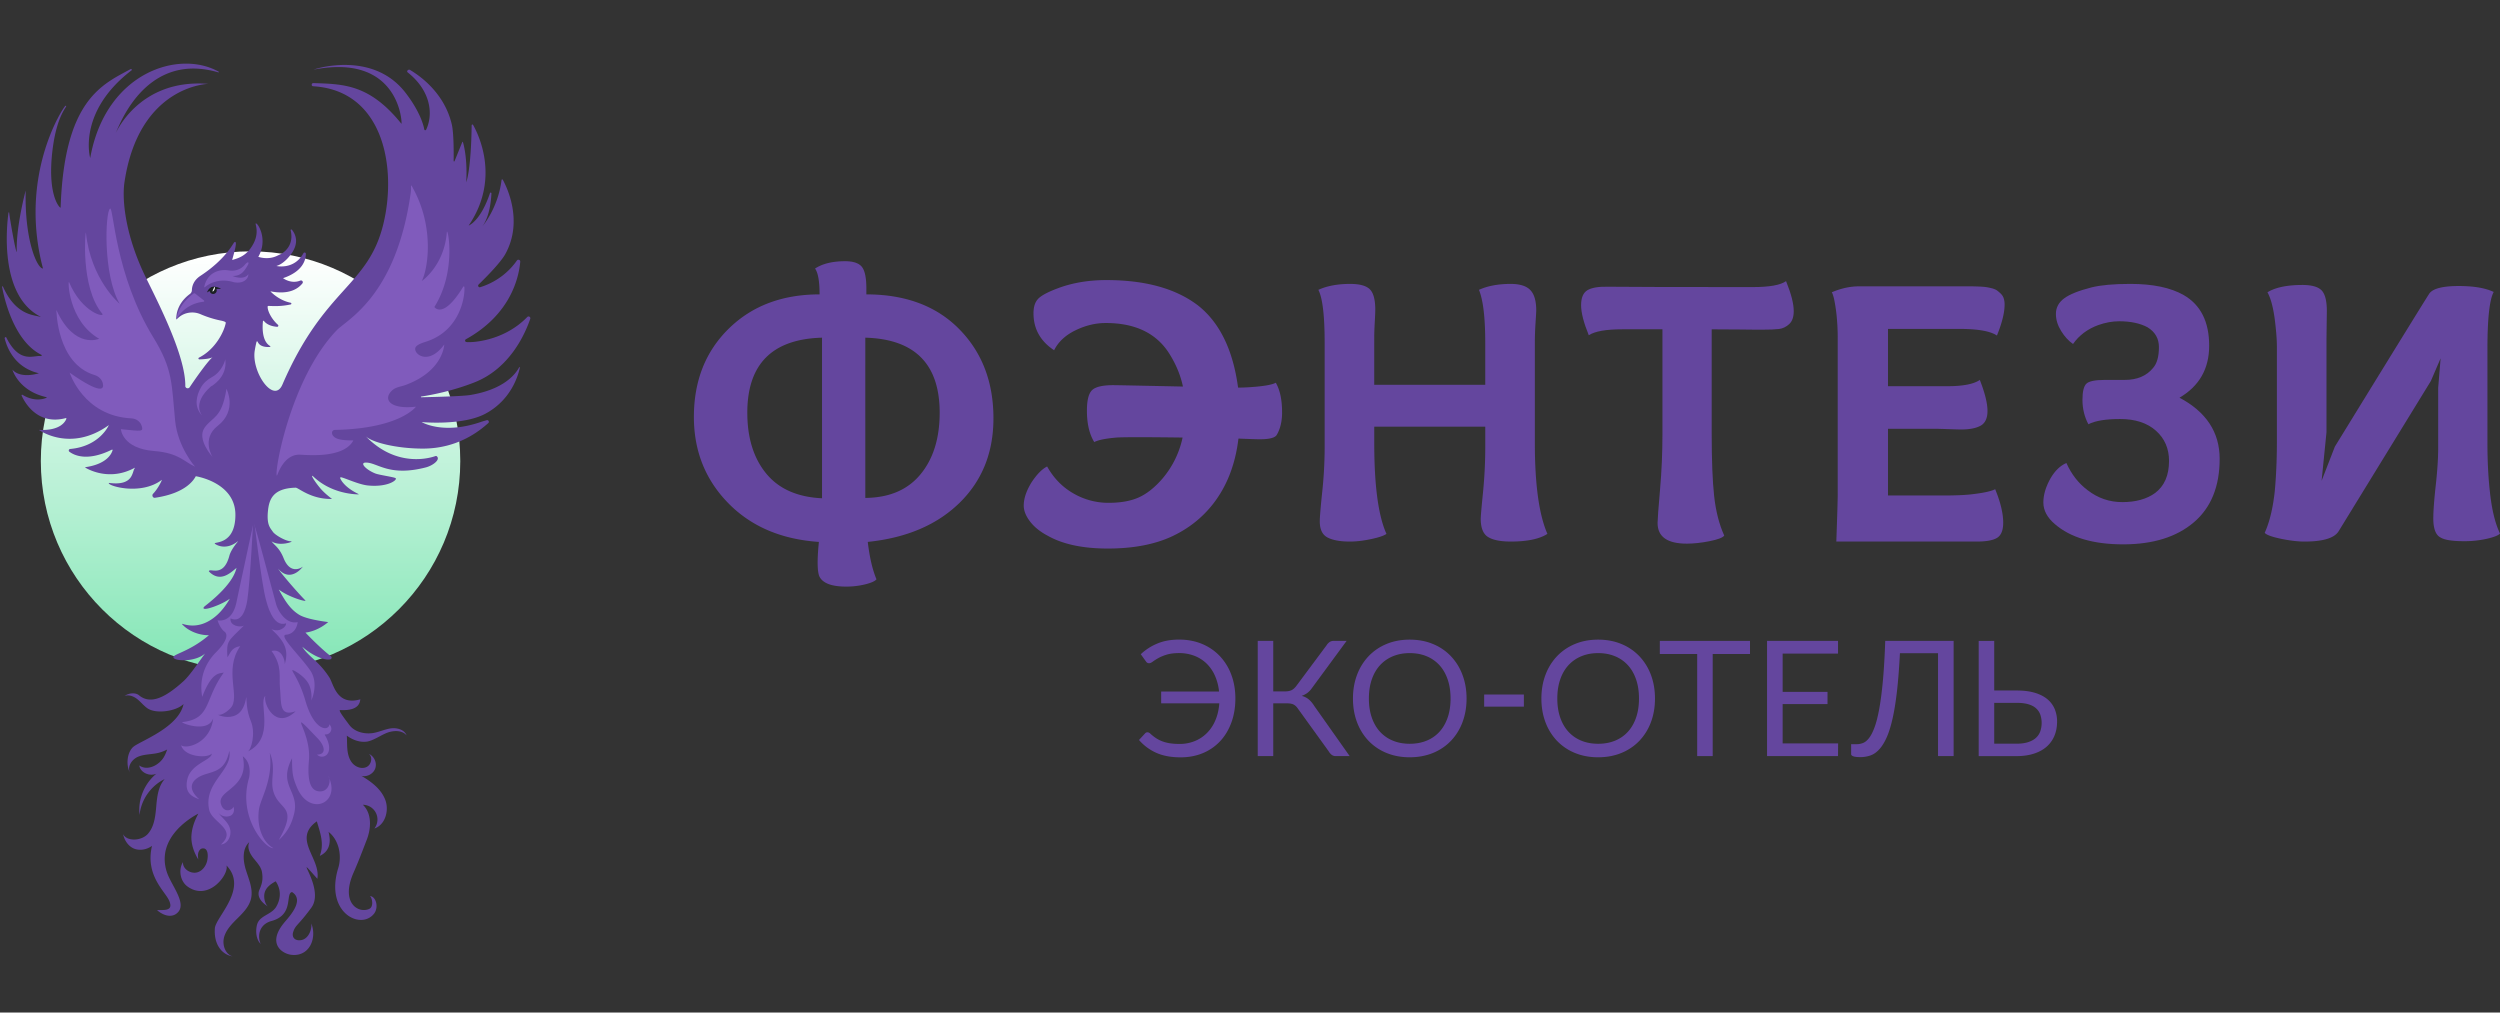 <?xml version="1.0" encoding="UTF-8"?> <svg xmlns="http://www.w3.org/2000/svg" xmlns:xlink="http://www.w3.org/1999/xlink" id="Слой_1" data-name="Слой 1" viewBox="0 0 6185 2505"><rect x="0" y="0" width="6185" height="2505" fill="#333333" stroke="none"/> <defs> <style>.cls-1{fill:#64469e;}.cls-2{fill:url(#Безымянный_градиент_15);}.cls-3{fill:#805bbc;}.cls-4{fill:#1c2123;}.cls-5{fill:#fff;}</style> <linearGradient id="Безымянный_градиент_15" x1="619.86" y1="1659.56" x2="619.86" y2="621.85" gradientUnits="userSpaceOnUse"> <stop offset="0" stop-color="#84e6b6"></stop> <stop offset="0.99" stop-color="#fff"></stop> </linearGradient> </defs> <path class="cls-1" d="M2093.28,1451.25q-52.7,0-65.65-24.18-8.62-17.29-1.72-86.38-139.92-9.5-224.57-96.3t-84.65-212.91q0-133.87,86.38-218.53t224.56-84.64q0-48.36-11.22-63.92,27.63-18.14,74.28-18.14,30.22,0,41.46,13.82t11.23,53.56v14.68q145.1,0,229.75,85.94t84.65,220.68q0,127-83.79,209t-227.16,96.73q6.9,57.86,21.59,92.42-5.18,6.92-27.64,12.53A195.89,195.89,0,0,1,2093.28,1451.25Zm-59.6-218.52V835.41q-184.85,5.19-184.83,185.7,0,93.28,46.64,150.29T2033.68,1232.73Zm107.1-.87q89-.84,136.47-58.3t47.51-152.45q0-180.51-184-185.7Z"></path> <path class="cls-1" d="M3171.87,1020.25q0,32.84-12.95,55.28-6.06,11.23-42.33,11.23-11.24,0-52.69-1.73-12.11,101.06-68.23,168.43-38.86,46.63-95.88,73.41-64.77,30.23-158.92,30.24-93.28,0-149.42-32-27.66-14.67-43.19-35t-15.55-39.3q0-25.9,19-57,19.88-30.22,38.87-39.73,24.18,43.2,64.78,66.5A172.24,172.24,0,0,0,2742.6,1244q44.9,0,74.71-13.39t58.3-46.21a229.31,229.31,0,0,0,50.1-101.92q-136.49-1.73-163.25,0-40.61,3.46-55.27,11.22-18.15-29.34-18.15-77.73,0-38.86,13-51t52.69-12.09q9.49,0,171.88,3.45-8.64-40.59-32-78.6-47.51-78.59-158.92-78.6-38,0-75.15,18.14t-52.68,49.24q-51-33.69-51-91.56,0-24.16,12.09-36.28t49.23-25.9q53.55-19.87,119.19-19.87,142.53,0,224.58,61.32,82,63.06,101.05,204.71,21.59,0,48.37-2.6,34.53-3.44,44.91-9.5Q3171.88,973.62,3171.87,1020.25Z"></path> <path class="cls-1" d="M3339.43,1339.83q-35.41,0-54.85-9.94t-19.43-40.16q0-14.67,6-72.55a1045.69,1045.69,0,0,0,6.05-108V848.37q0-101.05-15.55-131.29,31.93-14.67,78.6-14.68,35.4,0,48.8,13.38t13.38,50.54q0,7.77-1.29,31.09t-1.29,37.14V952h274.66V848.37q0-93.29-15.55-131.29,31.95-14.67,78.6-14.68,33.69,0,48.37,15.12T3800.66,768q0,3.47-1.72,30.23t-1.73,50.1v247.89q0,153.75,31.09,224.57-29.37,19-90.69,19-38,0-56.14-11.23t-18.14-44.91q0-9.5,5.61-65.21a1148.08,1148.08,0,0,0,5.62-115.31v-47.51H3399.9v40.6q0,158.06,30.23,224.57-9.52,6.92-38.44,13T3339.43,1339.83Z"></path> <path class="cls-1" d="M4173.4,1345q-72.56,0-72.56-51,0-13,6.05-82.06t6-138.19V814.68h-99.33q-60.48,0-82.92,14.69-19-46.65-19-74.29T3927.23,718q15.55-9.5,51.83-8.64,70.82.87,357.58.86,61.32,0,82.06-14.68,19,46.63,19,74.28,0,21.6-11.23,32t-25.05,12.09q-13.83,1.74-42.32,1.73h-13.39q-11.66,0-40.16-.44t-70.83-.43V1073.8q0,97.6,6.05,153.31t25,98q-6.06,7.78-36.71,13.82T4173.4,1345Z"></path> <path class="cls-1" d="M4543.07,1339.83q3.43-96.72,3.45-117.47V839.73a554.84,554.84,0,0,0-3.45-65.65q-5.19-41.45-11.23-51,34.53-14.68,67.37-14.68H4875.6q6.9,0,18.57.43t18.14,1.29a141.23,141.23,0,0,1,15.12,3q8.61,2.16,13.38,5.61a83.49,83.49,0,0,1,9.51,8.21,28.47,28.47,0,0,1,6.9,11.22,48.2,48.2,0,0,1,2.16,15.12q0,30.24-19,76.87-24.2-16.4-92.42-16.41H4670.9V955.47h146.83q57.86,0,80.33-15.55,19,48.39,19,76.88,0,26.78-16.84,36.27t-48.8,9.5q-5.19,0-30.23-.86t-31.1-.86H4670.9v165h136.47q42.3,0,67.37-2.59,46.64-5.19,61.32-13,19.86,48.38,19.87,82.92,0,27.64-14.68,37.14t-51,9.5Z"></path> <path class="cls-1" d="M5253.05,1346.74q-111.42,0-169.29-50.1-28.5-24.17-28.5-53.55,0-28.5,18.13-60.46,16.41-27.63,38.87-37.14,19,42.33,52.69,67.37,38,29.37,85.51,29.37,50.07,0,81.19-22.46,34.53-25.92,34.55-79.46,0-45.78-32.39-74.71t-88.54-28.94q-53.57,0-78.6,12.95Q5152,1022,5152,989.16q0-30.24,9.5-39.73t45.78-9.51h49.23q45.78,0,70-29.36,14.67-16.39,14.68-51.83,0-31.93-28.51-49.23-27.65-14.67-70-14.68-25.06,0-51.83,9.5Q5151.13,819,5128.67,851q-16.41-11.22-29.36-32t-13-42.32q0-23.32,20.29-38.44T5174.45,711q34.53-8.61,95.87-8.63,83.78,0,132.15,27.63,63,36.29,63.05,125.25,0,85.5-73.41,128.69,99.31,52.69,99.33,151.16,0,102.8-63.92,157.19T5253.05,1346.74Z"></path> <path class="cls-1" d="M5701.31,1339.83q-25.05,0-58.3-6.91t-40.16-14.68q18.13-39.73,25-103.65,5.18-57.85,5.18-120.06V857.87q0-25.9-5.18-67.37-6.06-45.76-18.14-67.37Q5639.12,705,5696.13,705q34.53,0,47.51,13.39t12.95,51.39l-.86,67.37v232.34l-12.09,120.06,32.82-84.65q228.87-372.26,234.07-379.17,13.8-18.13,72.55-18.14,55.28,0,86.38,14.69-15.55,28.5-15.55,140.78v233.21q0,65.64,6.05,120,6.89,65.65,25,103.65-6,6.93-32.39,13a252.61,252.61,0,0,1-56.57,6q-44.05,0-58.73-9.5Q6020,1320,6020,1282.82q0-27.63,6.05-82t6-92.42V959.79l6.05-73.42L6014,942.51l-228,371.41Q5770.41,1339.83,5701.31,1339.83Z"></path> <path class="cls-1" d="M2838.74,1811.7a10.29,10.29,0,0,1,6.76,3,114.5,114.5,0,0,0,14.81,11.64,79.77,79.77,0,0,0,16.11,8,93.69,93.69,0,0,0,18.8,4.67,158.9,158.9,0,0,0,23.06,1.5,99.18,99.18,0,0,0,36.8-6.77,90.22,90.22,0,0,0,30.23-19.59,98.33,98.33,0,0,0,21.27-31.52q8.16-18.69,10-42.56H2872.74v-29.23h143.19a127.38,127.38,0,0,0-10.54-40,95.91,95.91,0,0,0-21.08-29.93,89.07,89.07,0,0,0-30-18.69,104.34,104.34,0,0,0-37.19-6.47q-18.3,0-30.82,3.88a105.34,105.34,0,0,0-20.89,8.65,134.6,134.6,0,0,0-13.52,8.66q-5.18,3.87-8.75,3.87a8.86,8.86,0,0,1-5.07-1.29,10.28,10.28,0,0,1-3.08-3.28l-12.73-17.7a135.1,135.1,0,0,1,41-26.45q23.27-9.73,53.69-9.75,31,0,56.68,10.64a127.84,127.84,0,0,1,44,29.93,135.24,135.24,0,0,1,28.54,46.14q10.14,26.85,10.14,59.07t-9.74,59.07q-9.75,26.85-27.45,46a122.64,122.64,0,0,1-42.75,29.83q-25.07,10.64-55.69,10.64-35.4,0-60.36-11.34a122,122,0,0,1-42.46-31.62l15.32-16.51A7.36,7.36,0,0,1,2838.74,1811.7Z"></path> <path class="cls-1" d="M3150,1710.47h29.64a37.47,37.47,0,0,0,15.21-2.78q6.27-2.79,12.43-10.94l74.58-100.24a27.49,27.49,0,0,1,7.26-7.85,16.67,16.67,0,0,1,10-3.09h32.42l-86.12,117.15a48.84,48.84,0,0,1-11.23,11.73,51.57,51.57,0,0,1-13.83,7.16,44.32,44.32,0,0,1,17.7,8.85q7.17,6.06,13.93,16.8l87.1,123.31h-34.6a15.84,15.84,0,0,1-9.85-3.09,31.33,31.33,0,0,1-7.65-9L3211.62,1754q-5.16-7.77-11.13-10.84t-16.31-3.09H3150v130.47h-38.38v-285H3150Z"></path> <path class="cls-1" d="M3628.27,1728.17q0,32-10.14,58.77a134.58,134.58,0,0,1-28.64,46,128,128,0,0,1-44.45,29.93q-26,10.63-57.38,10.64t-57.27-10.64A128.13,128.13,0,0,1,3386,1833a134.58,134.58,0,0,1-28.64-46q-10.14-26.75-10.14-58.77t10.14-58.77a135.69,135.69,0,0,1,28.64-46.14,128.76,128.76,0,0,1,44.35-30.13q25.84-10.74,57.27-10.74t57.38,10.74a128.6,128.6,0,0,1,44.45,30.13,135.69,135.69,0,0,1,28.64,46.14Q3628.27,1696.16,3628.27,1728.17Zm-39.57,0q0-26.25-7.16-47.13t-20.29-35.3a88.08,88.08,0,0,0-31.82-22.18q-18.7-7.75-41.77-7.76-22.87,0-41.56,7.76a88.89,88.89,0,0,0-31.92,22.18q-13.23,14.41-20.39,35.3t-7.16,47.13q0,26.25,7.16,47t20.39,35.2a87.76,87.76,0,0,0,31.92,22.07q18.69,7.66,41.56,7.66,23.07,0,41.77-7.66a87,87,0,0,0,31.82-22.07q13.13-14.43,20.29-35.2T3588.7,1728.17Z"></path> <path class="cls-1" d="M3671.82,1718.23h98.25v30h-98.25Z"></path> <path class="cls-1" d="M4094.43,1728.17q0,32-10.14,58.77a134.58,134.58,0,0,1-28.64,46,128,128,0,0,1-44.45,29.93q-25.95,10.63-57.38,10.64t-57.27-10.64A128.13,128.13,0,0,1,3852.2,1833a134.58,134.58,0,0,1-28.64-46q-10.14-26.75-10.14-58.77t10.14-58.77a135.69,135.69,0,0,1,28.64-46.14,128.76,128.76,0,0,1,44.35-30.13q25.85-10.74,57.27-10.74t57.38,10.74a128.6,128.6,0,0,1,44.45,30.13,135.69,135.69,0,0,1,28.64,46.14Q4094.43,1696.16,4094.43,1728.17Zm-39.57,0q0-26.25-7.16-47.13t-20.29-35.3a88.08,88.08,0,0,0-31.82-22.18q-18.71-7.75-41.77-7.76-22.87,0-41.56,7.76a88.89,88.89,0,0,0-31.92,22.18q-13.23,14.41-20.39,35.3t-7.16,47.13q0,26.25,7.16,47t20.39,35.2a87.76,87.76,0,0,0,31.92,22.07q18.69,7.66,41.56,7.66,23.07,0,41.77-7.66a87,87,0,0,0,31.82-22.07q13.13-14.43,20.29-35.2T4054.86,1728.17Z"></path> <path class="cls-1" d="M4329.5,1585.57V1618h-92.28v252.58h-38.38V1618h-92.48v-32.42Z"></path> <path class="cls-1" d="M4547.27,1585.57V1617h-137v94.66h111v30.23h-111v97.25h137.22l-.2,31.43h-175.6v-285Z"></path> <path class="cls-1" d="M4833.28,1585.57v285h-38.59V1616h-94.26q-2.79,54.9-7.46,95.27t-11.34,69q-6.66,28.63-15.11,46.63t-18.5,28.34q-10,10.35-21.58,14.12a78,78,0,0,1-24.46,3.78q-10.74,0-16.5-1.89t-5.77-5.67v-24.46h13.92a42.32,42.32,0,0,0,15.71-3.08q7.76-3.09,14.92-12.43t13.52-26.65q6.36-17.29,11.54-45.74t9-69.51q3.76-41.07,5.76-98.15Z"></path> <path class="cls-1" d="M4933.7,1585.57v122.71h55.48q26.06,0,44.95,5.67t31.12,15.91a63,63,0,0,1,18.1,24.36,79.61,79.61,0,0,1,5.87,30.83q0,19.7-6.67,35.5a72.52,72.52,0,0,1-19.49,27q-12.82,11.13-31.52,17.1t-42.56,6h-93.67v-285Zm0,153.34v101H4989q16.52,0,28.34-3.78t19.29-10.44a39.65,39.65,0,0,0,10.94-16.11,65,65,0,0,0,0-42,38.34,38.34,0,0,0-10.94-15.71q-7.45-6.46-19.19-9.75t-28.24-3.28Z"></path> <circle class="cls-2" cx="619.86" cy="1140.7" r="518.86"></circle> <path class="cls-1" d="M1042.15,981.06c25.18-3.82,77.63-13.71,132.2-35.25,86.66-34.21,124.48-119,137.49-157a4.43,4.43,0,0,0-7.35-4.55c-60.14,62-142.61,63.67-151,61.85a3.63,3.63,0,0,1-1-6.71c111.35-61.51,131.27-153.5,134.59-191.89a4.57,4.57,0,0,0-8.3-3c-12.92,18.72-41,50.38-90.89,66.09A4,4,0,0,1,1184,704c18.49-17.95,54.58-54.33,66.36-75.81,44.27-80.73,4.4-163.74-6.42-183.48a1.65,1.65,0,0,0-3.09.62c-8.73,70.15-47.15,114.27-47.15,114.27,17.08-23.48,21.17-61.47,22.11-81.17a1.83,1.83,0,0,0-3.57-.65c-23.38,69.62-52.83,80.33-52.83,80.33,78-114.4,25.66-223.12,11-249.11a1.88,1.88,0,0,0-3.51.92c-1.56,113.13-13.42,140.83-13.42,140.83s4.13-55.62-8.14-99.22a.88.88,0,0,0-1.66-.07l-19.15,47.24a1.16,1.16,0,0,1-2.24-.44c.27-17.8.54-68.83-4.59-90.65-17.77-75.52-75.25-117.95-103.42-134.69-3.93-2.34-9.37,3.23-5.78,6.06,57.12,45.13,64,103.47,45.79,141.85a2.47,2.47,0,0,1-4.65-.66c-2.58-15-14.06-49.13-46.84-91.26-83.5-107.36-231.55-55.71-226.64-56.66,214.71-41.75,219.13,136.66,217,134-78.74-97.74-142.46-98.25-218-100.67-4.93-.16-5.47,7.5-.55,7.79C949.19,223.84,982.14,415.28,948.45,554,910.58,710,803.06,709.93,698.69,951.48c-21.27,49.23-77.12-31.23-68.45-84.15,1.47-9,3.14-16.56,4.32-21.45a1.57,1.57,0,0,1,3-.24c5.4,13,22.41,13.3,30.27,12.68a1.19,1.19,0,0,0,.46-2.23c-21.45-12.39-19-49.85-17.71-61.42a1.33,1.33,0,0,1,2.38-.63c8.44,10.86,23.18,13.78,32.58,14.48a2.85,2.85,0,0,0,2.08-5c-15.09-13.22-26.14-34-25.44-45.1a1.71,1.71,0,0,1,1.75-1.61l10.82.37a180.49,180.49,0,0,0,44.46-4,2.13,2.13,0,0,0,0-4.16c-30.43-6.12-50.31-28.33-50.31-28.33,46,9.2,68.7-6.36,79.3-19.61,2.92-3.65-1-8.67-5.36-6.92-23.06,9.29-42.62-6-42.62-6,48.39-16.28,56.25-44.33,56.49-60.13a3.19,3.19,0,0,0-6-1.62c-22.89,42-66.91,31.66-66.91,31.66,20.87-6,37.16-30.51,37.16-30.51,20.4-28.53,9-49.75,1.14-59.31A1.79,1.79,0,0,0,719,569.8c2.86,11,5.22,32.75-12.83,50.41-8.22,8-15.18,10-19.73,12.26-23.52,11.85-47.37,2.91-47.37,2.91,23.85-41.75.45-80.31-4.83-82.32-1.06-.4-2.09-.39-1.88.72,1.36,7.13,7.3,24.88-5.22,48.79-16.59,31.67-39.07,36.44-52.5,40.62-1.18.37,16.71-52.55,4.78-43.6-2.32,1.74-20.87,41.75-83.5,82.79-18.46,12.1-21,27.86-21.2,35.71a11.85,11.85,0,0,1-4.85,9.15c-37.69,27.78-33.59,63.21-33.59,63.21l5.36-4.71A48.5,48.5,0,0,1,449.5,780a52.33,52.33,0,0,1,46.81-2.59l.63.27a252.18,252.18,0,0,0,49.6,15.45c7.11,1.47,12.46,3.3,12,5.73-3.64,20.45-25,65.23-66.38,86a2.25,2.25,0,0,0,1.07,4.25c10.56-.27,26-1.38,32.73-5.41-8.59,6.45-33.44,39.52-56.7,74.32a6,6,0,0,1-10.81-2c1.34-74.74-66.93-206.71-98.17-270.61-49-100.26-59.24-188.54-52.28-235,35.78-238.57,206.2-243,207.6-242.84C344.35,193.5,286.42,329.4,286.42,329.4,326.53,229.15,406.73,140,539.91,179c1.12.33,2.3-.93,1.29-1.5-99.05-55.92-280.37,2-318,213.35-.12.67-32.81-113.32,102.22-216.84,1.93-1.48-.29-4.18-2.43-3-70,38-164.1,75.84-173,342.64-.09,2.89-32.8-25.25-20.87-135.59,11-101.5,42.23-116.3,32.8-116.3-3,0-117.48,168.73-55.55,402.53-13.87.54-45.9-68.09-42.79-192.9,0-.57-24.35,89.73-22.12,152.11-3-.55-16.89-80.64-18.77-97.29a.86.86,0,0,0-1.71,0c-4.92,36.14-22.09,205.5,79,257.1a.36.36,0,0,1-.26.67c-14.47-5.23-59.86-2.12-92.47-75a1.14,1.14,0,0,0-2.12.74c5.16,28,28.86,134,97,168a1.68,1.68,0,0,1-1,3.18C83.28,878.4,48.7,901.07,15.63,835c-1.11-2.2-4.63-.32-4.05,2.08,5.08,21,23.55,72.23,84.72,86.35-.15,0-44.76,14.87-65.6-8.94,0,0,14.59,52.52,84.18,68.09a.81.81,0,0,1,.17,1.53c-6.93,3-30,10.57-59.37-7.34a1.53,1.53,0,0,0-2.2,1.93c7.65,16.95,39.21,74.33,109.24,55.67a1.25,1.25,0,0,1,1.51,1.63c-2.69,7.34-15.3,30.1-67.92,27.59,0,0,77.53,56.66,173-11.93,0,0-22.13,52.55-95.68,59.1a3.78,3.78,0,0,0-2,6.79c12.92,9.68,45.4,24.3,105.14-5.09a1.24,1.24,0,0,1,1.76,1.42c-2.31,8.29-13.72,34.12-67.17,41.92a.61.61,0,0,0-.27,1.13c9.17,5.51,61.29,33.56,122,.45a.43.43,0,0,1,.55.66c-7.56,8-1.48,45-64.31,36.64-5.15,6.77,78.55,32.48,131.17-7.62.89-.68-8.27,20.48-21.72,34.46-3.73,3.87-.78,10.74,4.53,10,79.81-11.62,97.7-47.41,101.08-53.35,0,0,98,14.89,98,95.4,0,77.54-56.67,65.61-50.7,71.58,2.31,2.3,26.84,17.89,56.66-6,4.78-3.82-16.08,17.55-20.88,35.79-14.91,56.66-50,28-50.69,38.76,28,28.52,53.15,3.81,68.59-8.94-2.07,3.35-3,35.78-77.9,94.3-8.19,6.4-5.14,11.39,20.51,2.31,16.19-5.73,29.51-12.49,40.57-20-9.15,15.54-19.42,29.27-30.9,39.7-51.51,46.83-94.14,15.46-86.48,23.86,14.08,15.42,39.81,26.84,65.65,26.6-51.26,44-96,47.42-86.52,56.9,7.6,7.6,53.68,8.94,77.53-11.93-5.56,5.58-35.46,52.1-53.68,68.59-44.42,40.2-81.34,59.12-110.41,34.91-9-7.49-26.16-5.22-35.42,1.93,10.47-4.11,22.45.71,31.26,7.7s15.83,16.09,25,22.57c21.1,14.9,71.14,7.68,89.55-10.45-11.92,56.66-101.39,89.46-122.26,104.37-17.78,12.7-21.15,48-9.61,66.53-8.66-14.07,3-33,18-39.88s32.29-6.12,48.46-9.47a94.56,94.56,0,0,0,24.81-9,93.83,93.83,0,0,1-7.6,17.83c-12.09,21.33-41.59,36-61.39,21.55,2.68,18.33,26.63,28,42.51,20.3-29.73,24.18-46.3,64-41.76,102.13,3.74-37.53,28.14-72.35,62.15-88.66-16,17.91-18.84,43.62-20.88,67.54s-4.72,49.61-20.46,67.72-52.38,19.64-61.55,1c4.65,20.74,16.93,31.44,26.57,35.55,14.54,6.2,33.07,2.44,45-6.75-17.44,72.68,32,112.34,42.2,135.31,11.93,26.84-11.72,23.18-29.82,23.85,20.87,17.9,42.22,18.26,53.68,3,17.89-23.86-20-66.81-29.83-98.41-26.84-86.49,65.13-136.48,78.32-143.35-9,17-15.56,34-17,53.42-1.51,21,6,42.34,17,60.12-1.18-8.4-2.3-17.35,4.35-24.54a9.18,9.18,0,0,1,5.41-2.86c16.54-2.29,14.24,22.65,11.84,31.78-3.05,11.62-10.75,22.49-22.32,26.77-16.66,6.14-38.68-7.12-37.24-24.81-11.86,19.1-6.86,47.62,11.46,60.65,52.52,37.37,103.21-31.22,96.1-52.34,54.83,56.91-26.53,127.43-28.67,155.32-3,38.76,16.22,65.07,43.82,69.65-18.67-5.51-26.27-29.58-20.8-48.26s20-33.06,33.85-46.75,28.05-28.59,32.52-47.53c5.62-23.82-5.35-47.94-12.65-71.3s-9.61-52.44,8.52-68.89c-6.25,12.68.89,27.86,9.6,39s19.56,21.81,21.78,35.77c2.65,16.6.55,27.55-6.3,42.89-10.52,23.56,18.7,39.94,20.87,41.75-7.19-6-10.08-20.55-8.94-29.82,1.95-16,15-25.5,28.26-32.57,13.14,19.57,13.26,41.92,1.56,62.39-11.88,20.77-41.47,21.63-47.72,44.73-4.12,15.25-2.58,36.9,9,47.71-7.91-16.89-6-47.71,26.84-56.66,56.52-15.41,33.34-68.31,50.7-71.57,32.8,20.88-8.95,62.63-20.88,77.54-40.86,51.07-3,74.55,17.89,77.53,44.38,6.34,65.61-38.76,50.7-77.53,2,12.42-6,41.75-29.82,41.75-12.59,0-18.89-8.94-14.91-20.88,6-17.89,11.93-14.91,44.73-59.64,36.36-49.58-53.68-149.11,14.91-71.57,9-50.7-62.62-98.41-1.3-142.13,9.1,30.22,18.59,56,7.26,85.47,24.27-11.16,28.59-33.64,21.67-59.43,25.61,19.7,33.58,58.5,24.1,89.39-33.84,110.2,55.34,154.54,88.43,113.18,11.93-14.91,5.94-42.25-9.9-43.82,6.19,6.28,9.21,26.9-2,31.89-26.84,11.93-71.57-14.91-38.77-89.46,12.3-27.95,22.14-54.06,33.1-82.56s12.16-64.73-10-85.71a36.47,36.47,0,0,1,28.49,58.8c27-8.9,37-44.73,26.84-71.22s-34.45-44.81-59-59.08c13.86,3.56,29.74-5,34.39-18.55s-2.64-30-15.77-35.75c10.06,8.14,6.1,26.41-5.46,32.23s-26.41.79-35-8.94-11.84-23-12.92-35.9c-.91-10.82-.49-21.74-1.29-32.55,14.19,10.39,31.51,16.91,48.83,14.83,16.51-2,37.07-17.31,52.82-22.67s35.71-5.59,46.27,7.26c-5.49-14.57-24.1-19.64-39.51-17.37s-29.73,9.64-45.17,11.68c-20.63,2.72-44.25-3.28-56.79-19.89-19.75-26.15-27.46-37.45-22.66-37.2,50.52,2.66,48.24-23.08,49.84-26.61-58.84,17.09-66.55-38.16-76.68-53.91-26.84-41.75-52.5-51.72-67.15-76.18,26,23,55.15,34.24,69.11,31.3a4.35,4.35,0,0,0,1.59-7.82c-9.15-6.45-35.25-29.38-62.8-58.38,32.51-4,56.27-26.1,56.27-26.1s-51.65-5.79-71.57-17.89c-23.08-14-35.91-35.85-50.7-62.62,24.46,19.1,70.9,32.12,65.61,26.84-19.23-19.24-61.61-68.57-67.18-78.36,31.39,36.61,61.22-5.14,61.22-5.14s-29.83,23.85-47.72-20.88c-10.51-26.27-22.73-31.55-29.82-41.75,19.64,13.95,58.47,0,47.71,0-11.92,0-38.76-14.91-44.73-23.86s-15.3-16.3-11.93-50.69c2.82-28.74,11.93-56.66,68.61-58.07,6.68-.17,37.57,29.14,90,27.84-3.87-2.86-18.75-14.17-28.87-26.15-16-19-27-38.34-16.4-28.33,42,39.43,95.87,43.06,110.82,43.27.26,0,.43-.71-.56-1.19-38.08-18.29-44.73-38.77-44.73-38.77-.55-.63,0-3,2.64-2.34,12,2.92,44.18,18.11,66,20.23,49.12,4.8,72.8-13.67,68.59-17.89-3-3-40.46-7.82-50.7-11.93-22.52-9-39-26.31-23.86-26.84,28.91-1,56.66,35.79,149.11,11.93,17.46-4.5,37-19.47,27-27.58a3.12,3.12,0,0,0-3-.53c-11.93,4.32-95.75,30.69-173.1-49.42,14.9,15.43,76.13,31,141.73,31,89.35,0,143-46.53,161.89-63.14a4.16,4.16,0,0,0-3.92-7.11l-11.14,3.2c-96,34.22-149.72,1.5-149.81,1.45.19,0,101.55,9.55,158.06-20.88,62.45-33.63,80.4-92.42,85-114a1,1,0,0,0-1.83-.65c-8.58,16.37-37.1,54.54-120.47,68.44-19.76,3.29-90,5-121.59,5.68A.88.88,0,0,1,1042.15,981.06Z"></path> <path class="cls-1" d="M891.67,1730.05l.86-.23C892.12,1729.5,891.87,1729.62,891.67,1730.05Z"></path> <path class="cls-3" d="M1002.74,952.63c94.64-34.61,96.31-100.26,96.31-100.26-37.75,51.46-73.8,25.49-71.78,9.67,1.23-9.62,20.68-14.63,29.86-17.78,82.94-28.51,93.73-113.64,91.74-134.24a1.56,1.56,0,0,0-2.89-.64c-50.26,82.67-71.35,50.13-71.35,50.13,56.56-89.73,32.14-201.71,30.8-184.66-6.54,82.92-61.8,120.25-61.8,120.25,15.55-31.53,30.1-129.45-18.58-223.18-12.21-23.5-6.57-11.22-8.81,4.76-35.92,255.77-156.9,313.07-183.36,340.61-114,118.6-155.07,351.89-147.91,359.53,1.21,1.29,15.51-54.61,58.62-51.88,47,3,73.51-.34,95.29-7.87,28.06-9.71,35.24-27.55,35.24-27.55s-28.73,1-41.86-5.13c-14.56-6.75-13.22-20.61-3.4-20.81,161-3.22,200.18-57.41,200.18-57.41-67.89,7.42-82-20.55-57.8-41.25C980,957.43,991.91,956.6,1002.74,952.63Z"></path> <path class="cls-3" d="M325.62,1035.08C206.39,1029.5,172.34,922,172.34,922c78.36,54.85,85.94,41.5,81.92,25.88-2.52-9.78-10.48-17.09-20.16-20-93.92-28.05-94.57-161-94.57-161,44.74,98.41,105.87,71.28,105.87,71.28C167.87,793.43,167.56,690.23,170.85,698c32.8,77.54,91.09,88.68,82,77.83-55.17-65.9-41.28-210.08-40.26-200.1C224.53,692,296.1,751.68,296.1,751.68,254.35,680.11,260.31,525,272.24,516.09c8.52-6.39,11.93,164,107.36,319.09,49.08,79.75,44.73,116.3,53.68,205.77,6.53,65.35,49.2,113.61,49.2,113.61-26.84-11.93-39.54-33.88-101.39-38.77-79-6.25-82-54-82-54,53.15,5.55,55.49,6.11,51.69-7.33C347.6,1043.31,337.23,1035.63,325.62,1035.08Z"></path> <path class="cls-3" d="M566.24,669.05c8.81,1.36,26.54,1.59,39.94-14.54A22.27,22.27,0,0,1,611,650c2.63-1.73,6.39-1.49,1.29,7.28-8.17,14-16.69,26.11-37.22,25.37,0,0,27.24,12.38,39.43-4.25,0,0,.56,15.07-18.18,19.88-5.38,1.38-14.18,1-19.51-.55-38.41-11-63.08,6.87-69.93,12.79a.94.94,0,0,1-1.54-.88c1.7-9.22,10.09-39,47.49-41.42A61.82,61.82,0,0,1,566.24,669.05Z"></path> <path class="cls-3" d="M504.34,743.18l-21.76-17.1a2.78,2.78,0,0,0-3.29-.12c-7.54,5.17-37.82,28-43,64.49,0,0,18-38.53,67.39-44A1.76,1.76,0,0,0,504.34,743.18Z"></path> <path class="cls-3" d="M524.18,933.1c-11.48,6.23-21.42,15-27.65,26.53-10.14,18.7-18.13,46.4,4.17,69.29,0,0-27.88-29.08,20.75-72.57,0,0,42.16-21.78,35.91-67.27C557.36,889.08,551,918.55,524.18,933.1Z"></path> <path class="cls-3" d="M506.08,1058.2c20.11-28.58,42.4-21.75,54.22-96.3,0,0,27.86,53-21.7,91.64-41.29,32.21-12.88,76.87-12.88,76.87S486,1086.77,506.08,1058.2Z"></path> <path class="cls-4" d="M513.24,723.1a.44.44,0,0,1-.69-.5c1.15-3.2,4.83-11,13.48-12.85,7.17-1.5,15.62,2,19.59,4a.52.52,0,0,1-.27,1C539.52,714.43,524.84,714.55,513.24,723.1Z"></path> <path class="cls-4" d="M519.73,722.9a8.81,8.81,0,1,0,3.17-12A8.81,8.81,0,0,0,519.73,722.9Z"></path> <path class="cls-5" d="M526,721.19c.74.37,3.36-1.73,4.78-5s1-6.19.1-6.23-1.9,2.46-3.21,5.44S525.18,720.81,526,721.19Z"></path> <path class="cls-3" d="M616.14,1924.51c-29,98,41.22,175.89,60.15,173.77-21.9-11.63-42.33-46.78-35.64-95.79,3.58-26.3,35.64-73.52,26.73-140.36,17.82,42.33-2.23,69.07,11.14,102.48,16.26,40.64,57.92,31.19,11.14,113.62,22.28-20.05,31.91-40.75,37.87-64.61,14.32-57.26-40.77-69.09-5-137.68,0,38.77,2.14,47.84,11.92,71.58,30.93,75,111.14,39.37,77.72-27.46,7.58,8.32,2.7,37.87-20.05,37.87-17.82,0-33.42-13.37-27.84-76,4.78-53.8-26.94-99.52-17.77-94.24,6.51,3.74,28,27.43,37.92,37.47,21,21.4,22.75,41.65,0,41.65,11.38,12.49,39.49,3.19,26.55-33.32-5.71-16.1-11.38-16.65-3.8-16.65,8.48,0,19-12.5,7.59-25,0,16.66-36.69,20.09-59.44-59-16.15-56.15-39.5-78.09-29.82-74.55,5.13,1.88,25.16,13.69,35.78,29.82,12.27,18.63,9,44.76,9,44.73s19.8-41.52-3-74.55c-24.84-36-78.79-86.38-59.8-88,26.73-2.23,29-31.19,29-31.19-29,6.68-49.25-28.9-53.46-44.56-31.19-115.84-53.23-200-55.86-200.11-.26,0-37.86,175-42.17,195.66-11.14,53.47-46.78,44.56-46.78,44.56s5.45,19.22,17.38,28.17c6.86,5.15,9.89,19.67-20.88,50.7-43.29,43.65-37.63,92.64-34.38,110.49,24.51-64.61,44.53-57.17,53.47-60.15-49,66.83-30.54,114.29-102.59,122.62-7.34.85,63.2,29.3,76.23-9.41-6.69,62.38-67.39,77.32-79.36,66.48,7.58,29.14,64.46,33.31,75.84,20.82,0,16.65-52.63,24.52-60.78,65.25-6,29.82,8.69,40.67,29.82,47.72-24.14-21.27-24.17-40-3-53.68,27.31-17.65,65.61-6,77.31-66.18,9.71,48.53-64.73,78.17-49.69,146.25,6.9,31.24,70.78,48,29.07,85.5,16.46-1.17,26.54-20.82,22.75-37.48-4-17.57-18.85-26.63-29.09-40.83a26.25,26.25,0,0,0,29.09,7.52c8.35-3.06,12.14-14.52,7.75-22.89.1,7.5-22.92,18.72-30.5-6.26-10.81-35.59,71.65-38.24,53.92-118.25C625.05,1888.87,616.14,1924.51,616.14,1924.51Z"></path> <path class="cls-1" d="M594.31,1598.61c-22.47,3.25-24.52,18.32-31.64,27.38-3-41.75,1.82-39.31,40.59-78.08-9.87,5.13-35.79,0-32.8-17.89,26.84,11.93,37.48-20.64,41.23-44.39,7.67-48.66,15.43-212.08,15.43-212.08s19.48,171.58,31.35,212.08c2,6.75,16.36,68.24,49.17,56.32,0,0,1.4,8.24-11.93,14.91-11.93,6-24.63-.71-23.86,0,35.79,32.8,41.75,53.67,32.8,86.48.18-11.94-8.49-39.23-32.8-32.81,27.38,38.3,17.89,62.63,20.87,92.45,3.59,35.86-3,71.57,38.77,56.66-48.51,46.8-80-15.9-75.25-37.86-18,16.91,27,104.45-44.55,138.13,10.2-3.32,21.31-46,8.91-75.75-11.14-26.73-10.72-52.93-11.14-60.15-1.46,7-4.83,33.82-24.51,44.56s-42.47,1.76-46.42-.41c6,1.77,17.83-2.23,31.19-15.59C596.83,1725.46,552,1659.87,594.31,1598.61Z"></path> </svg> 